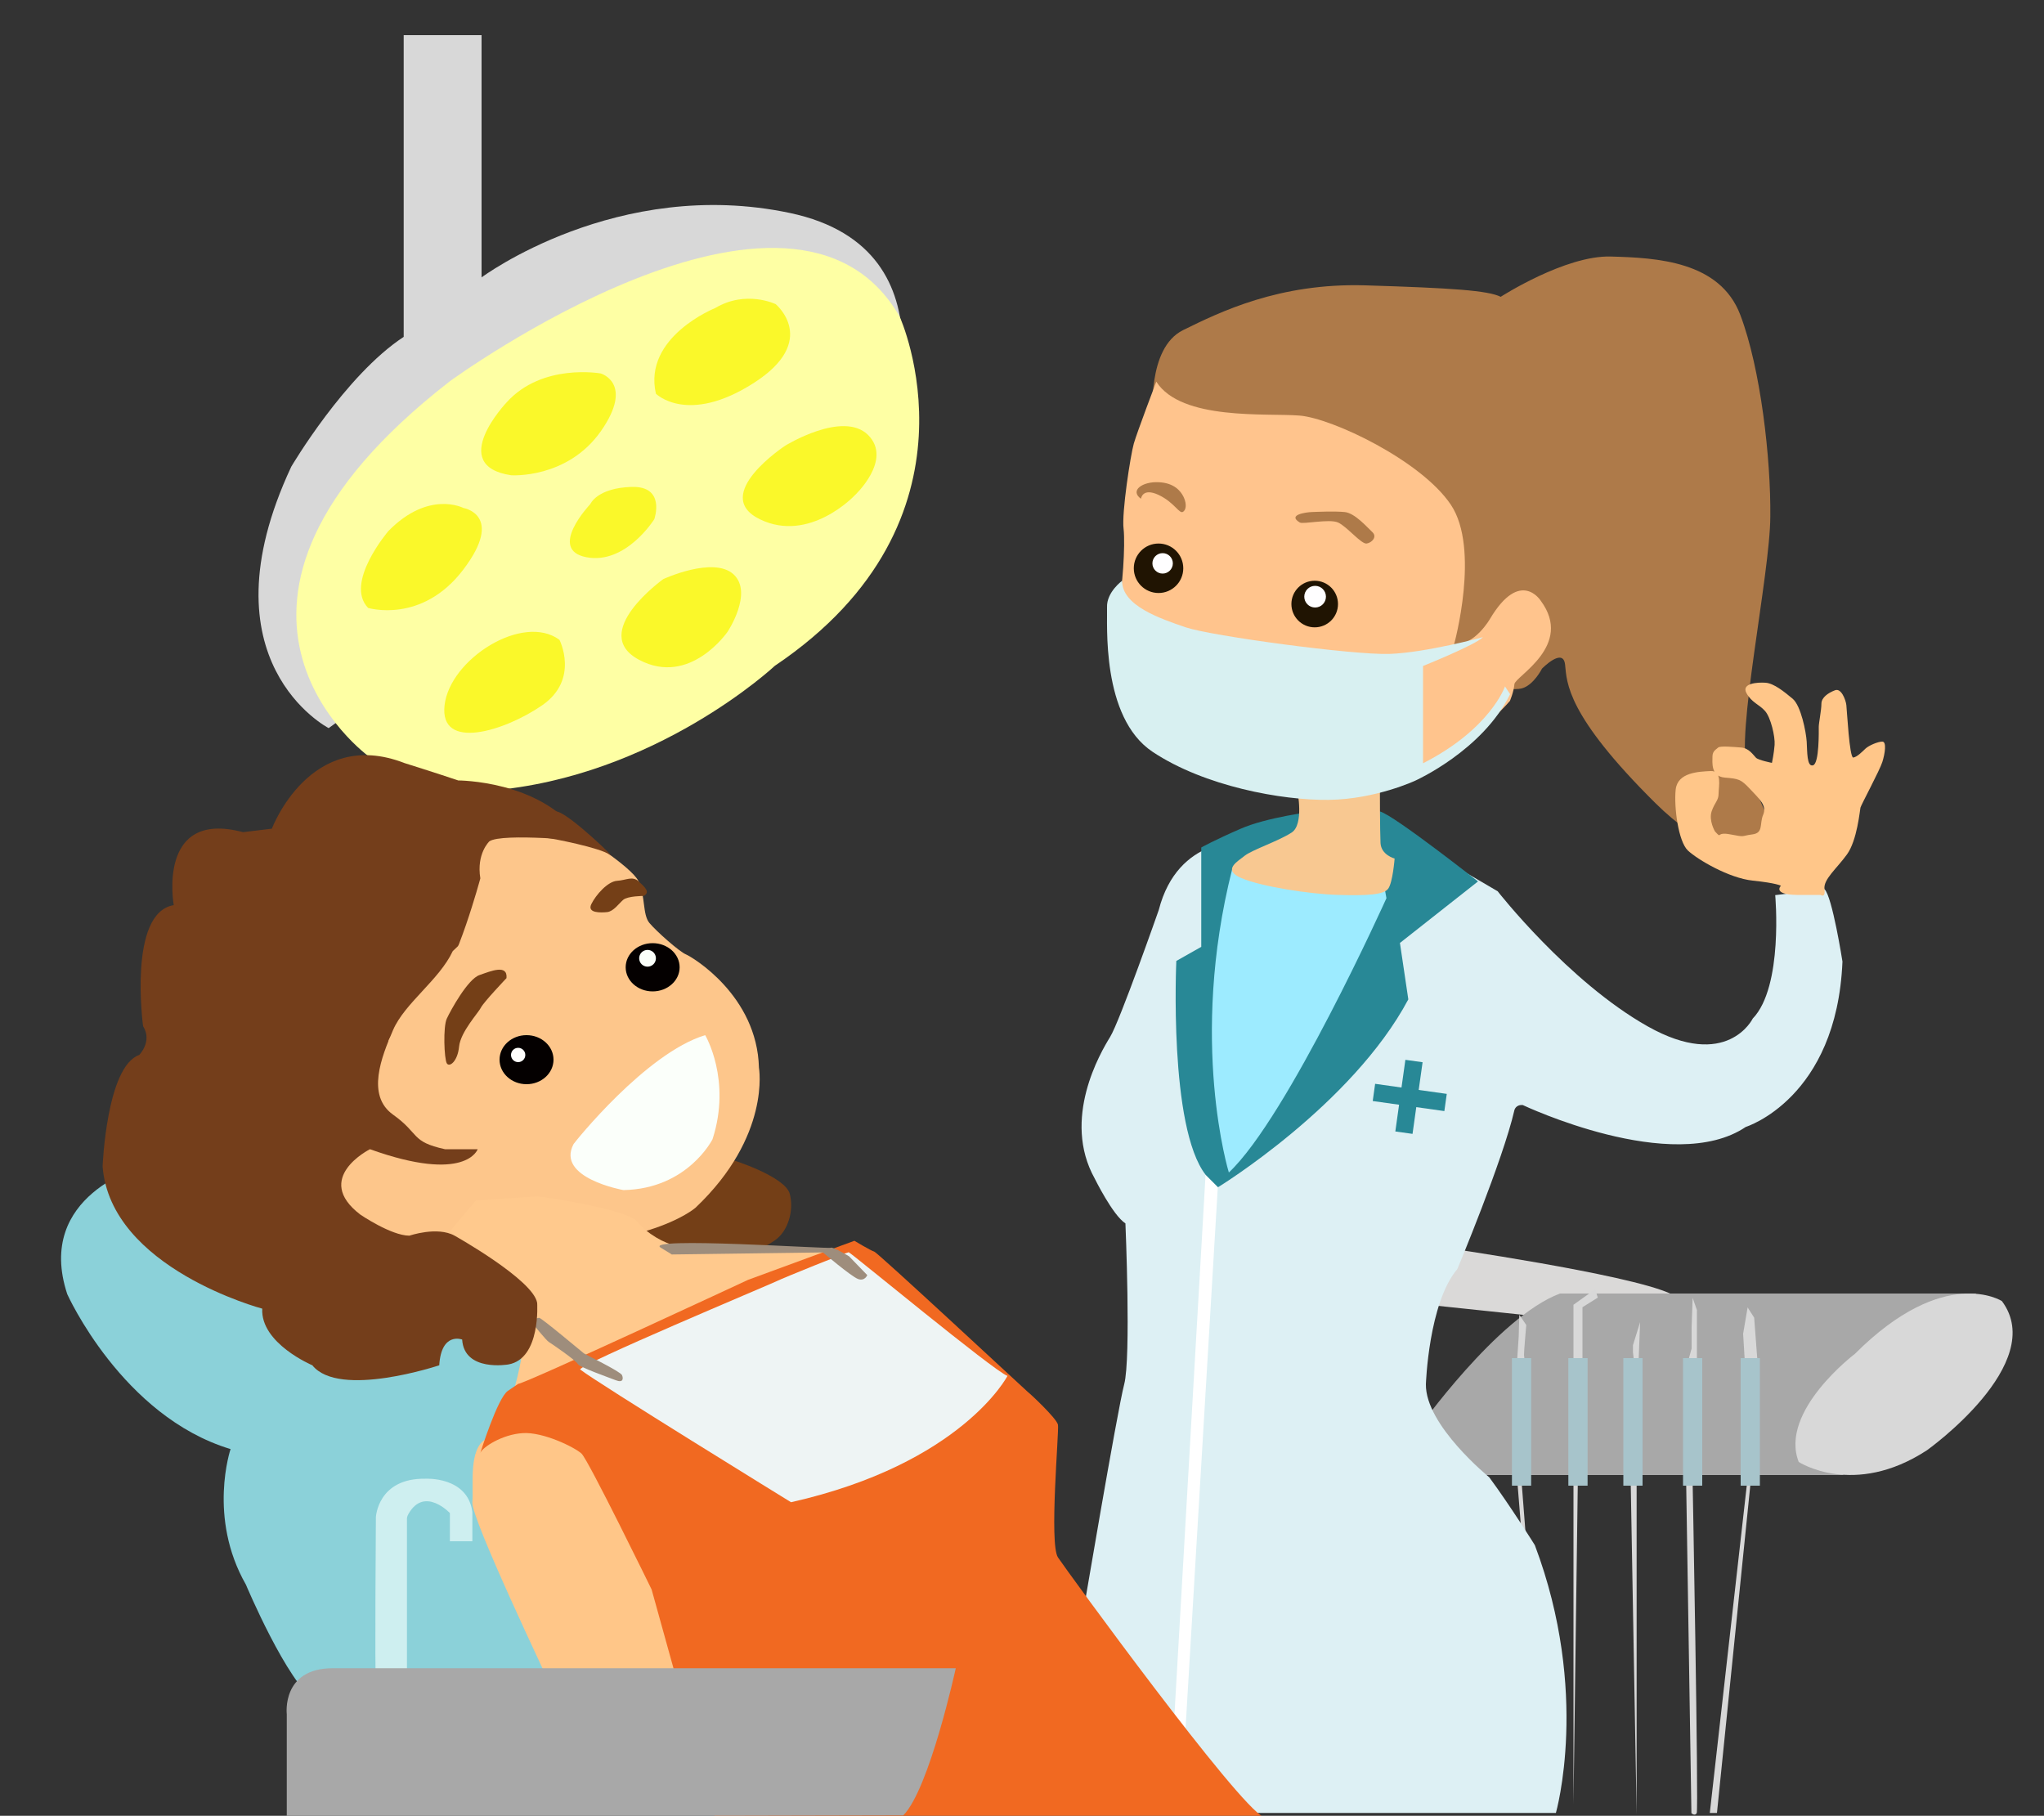 <?xml version="1.0" encoding="utf-8"?>
<!-- Generator: Adobe Illustrator 24.0.0, SVG Export Plug-In . SVG Version: 6.00 Build 0)  -->
<svg version="1.1" id="Livello_2" xmlns="http://www.w3.org/2000/svg" xmlns:xlink="http://www.w3.org/1999/xlink" x="0px" y="0px"
	 width="1000px" height="888.3px" viewBox="0 0 1000 888.3" style="enable-background:new 0 0 1000 888.3;" xml:space="preserve">
<rect x="0" y="0" width="1000" height="888.3" fill="#333333" stroke="none"/>
<style type="text/css">
	.st0{fill:#AE7A49;}
	.st1{fill:#DAD9D8;}
	.st2{fill:#D8D8D8;}
	.st3{fill:#A8A8A8;}
	.st4{fill:#A7C4CB;}
	.st5{fill:#8BD1D9;}
	.st6{fill:#FEFFA4;}
	.st7{fill:#DDF0F4;}
	.st8{fill:#FFFFFF;}
	.st9{fill:#FFC688;}
	.st10{fill:#743F17;}
	.st11{fill:#FDC68B;}
	.st12{fill:#040000;}
	.st13{fill:#FFFEFC;}
	.st14{fill:#FBFFFA;}
	.st15{fill:#FFC98D;}
	.st16{fill:#F16921;}
	.st17{fill:#EEF4F4;}
	.st18{fill:#9E8D7C;}
	.st19{fill:#743E1B;}
	.st20{fill:#CEEFF0;}
	.st21{fill:#FAF82A;}
	.st22{fill:#288896;}
	.st23{fill:#FFC689;}
	.st24{fill:#9DEBFF;}
	.st25{fill:#F8C891;}
	.st26{fill:#FFC48D;}
	.st27{fill:#201402;}
	.st28{fill:#FFFEFF;}
	.st29{fill:#D8F0F1;}
</style>
<g>
	<path class="st0" d="M563.8,205.7c0.3-2.5-2.8-35.4,15-44.2c17.9-8.8,47-23.2,89.3-21.9c42.3,1.3,59.9,2.5,66.1,5.6
		c0,0,31.7-20.4,53.9-19.7c22.3,0.6,53.3,2.2,63.3,28.5c10,26.3,15,70.5,14.7,98.7C866,281,848.8,361.2,855,376.6
		c6.3,15.4,18.8,51.1,32,37.9c0,0-33.5,21.6-77.1-21.6s-43.3-58.9-44.2-67.7c-0.9-8.8-11.3,1.9-11.3,1.9s-4.1,8.2-10,9.7
		c-6,1.6-33.9-3.1-33.9-3.1l-9.4-26.8l-52.5-83.5l-56.3-10.7L563.8,205.7z"/>
	<path class="st1" d="M704.9,610.1c0,0,91.2,13.1,112.2,22.7c21,9.6-49.5,16.5-49.5,16.5l-12.2-5l-68.3-7.2L704.9,610.1z"/>
	<polygon class="st2" points="742.2,723 747.2,785.1 750.6,769.2 747.2,760.8 744.4,724.7 	"/>
	<polygon class="st2" points="856.3,726.8 840,886.9 836.5,886.9 855,723 	"/>
	<path class="st2" d="M824.9,723l2.6,164c0,0,1.6,1.6,2.6,0c1-1.6-2.1-167.5-2.1-167.5L824.9,723z"/>
	<path class="st2" d="M797.7,719.4c0,0.4,3,168.2,3,168.2V719.4H797.7z"/>
	<polygon class="st2" points="769.8,723 769.8,882.6 772,719.4 	"/>
	<path class="st3" d="M693.6,699.3c0,0,39-55.1,69.6-66.5h203.6l-51.3,80.6l-14.1,8.2h-5.6H715.3L693.6,699.3z"/>
	<path class="st2" d="M907.5,662.3c0,0-37.2,28.1-27.5,52.9c0,0,27,17.6,62.7-5.7c0,0,59.6-42.4,36.7-73
		C979.4,636.5,951.4,618.4,907.5,662.3z"/>
	<polygon class="st2" points="855,639.6 852.8,652.5 853.9,670.6 859.7,664.4 858.2,644.6 	"/>
	<polygon class="st2" points="830.2,640.9 830.2,669.4 824.9,669.4 827.6,659.7 827.6,649.3 828.1,634.9 	"/>
	<polygon class="st2" points="802.4,646.8 801.1,680.4 798.9,661.5 798.9,658.1 	"/>
	<path class="st2" d="M769.8,638.3c0,1.3,0,35.7,0,35.7l4.4-1.6v-32.9l7.5-4.7l-1.3-4.1L769.8,638.3z"/>
	<path class="st2" d="M741.4,677.9L743,654l0.3-10.8l3.4,5c0,0-1.2,13.7-1.1,14.7c0.1,0.9,1.7,14.4,1.7,14.4L741.4,677.9z"/>
	<rect x="823.4" y="664.4" class="st4" width="9.4" height="62.4"/>
	<rect x="851.6" y="664.4" class="st4" width="9.4" height="62.4"/>
	<rect x="794.2" y="664.4" class="st4" width="9.4" height="62.4"/>
	<rect x="767.3" y="664.4" class="st4" width="9.4" height="62.4"/>
	<rect x="739.7" y="664.4" class="st4" width="9.4" height="62.4"/>
	<path class="st5" d="M69.6,570.6c0,0-52.7,14-36.7,62.5c0,0,26.8,59.8,79.9,75.8c0,0-11.3,33.4,7.5,66.3c0,0,20.2,48.1,34.3,57.2
		l193.7,10l27.3-76.1c0,0,36.7-73.5,23-77.7c-13.6-4.2-86.1-60.7-86.1-60.7s-101.6-74.8-105.4-73.4c-3.7,1.4-105.3,8.9-105.3,8.9
		L69.6,570.6z"/>
	<path class="st2" d="M160.8,356.2c0,0-63-32.4-18.3-127.9c0,0,26.3-44.7,55-63.5V17.2h38.1v118.5c0,0,66.3-49.4,150.9-31.5
		s46.5,110.5,46.5,110.5s-135,56-139.7,52.2S160.8,356.2,160.8,356.2z"/>
	<path class="st6" d="M181.5,370.8c-1.9-0.9-102.5-74.8,38.6-184.3c0,0,167.9-122.7,220.1-31.5c0,0,45.1,99.2-61.1,170.7
		c0,0-58.2,54.5-139.6,61.1l-61.6-6.1L181.5,370.8z"/>
	<path class="st7" d="M608.9,411.7c0,0-32.6-3.1-42,33.5c0,0-19.1,54.5-23.8,62.1s-23.8,40.1-7.5,69.3c0,0,8.8,17.9,15,21.9
		c0,0,2.8,65.8-0.6,78.7c-3.4,12.9-20.9,116.6-20.9,116.6l31.5,53.3l42.6,39.8h158c0,0,16.9-58.9-10.3-131c0,0-11.9-19.1-22.3-33.2
		c0,0-31.3-25.4-31-45.5c0,0,1.3-39.8,15.4-56.4c0,0,22.3-53.3,27.9-77.7c0,0,0.6-2.8,4.1-2.5c0,0,73.4,34.8,109.1,10.7
		c0,0,44.5-13.8,47.3-80.9c0,0-5-32-8.8-35.4l-24.1,2.9c0,0,4.1,44.7-11,60.4c0,0-12.5,25.7-51.4,3.8
		c-38.9-21.9-73.4-66.1-73.4-66.1l-22.6-13.2l-23.5-11L608.9,411.7z"/>
	<polygon class="st8" points="589.8,574.7 573.8,852.5 578.9,864.1 595.8,580.7 	"/>
	<path class="st9" d="M269.2,824.3c-0.5-1.4-38.8-81.5-38.1-89.4c0.7-7.9-2.1-26.3,6.8-31c8.9-4.7,31.3-9.4,33.2-8
		c1.9,1.4,61.6,24.9,62.3,28.4c0.7,3.5,27.3,47,27.5,47.7c0.2,0.7,1.9,22.6,2.1,23.3c0.2,0.7,0.9,38.8-10.3,36.9
		C341.4,830.4,269.2,824.3,269.2,824.3z"/>
	<path class="st10" d="M356.3,566.9c0.9,0,27.9,8.5,30.1,17.2c2.2,8.8-1.3,17.9-6.3,21.9c-5,4.1-19.7,10.7-19.7,10.7
		s-34.5,2.5-37.3,1.3c-2.8-1.3-18.5-12.2-16.9-13.3c1.6-1.1,25.1-20.6,26.3-21.2s16.9-16.6,16.9-16.6H356.3z"/>
	<path class="st11" d="M276.3,404.5c6.3,2.5,32.6,19.4,36.1,26.6c3.4,7.2,1.9,16.3,5.3,20.4c3.4,4.1,14.7,14.1,17.9,15.4
		c3.1,1.3,34.8,20.1,35.7,55.4c0,0,6,33.4-31,68.5c0,0-26.3,23.5-105,17.6l-49.5,8.5c0,0-17.2-11.6-17.6-13.2
		c-0.3-1.6-9.7-36.1-9.4-37.3c0.3-1.3,7.7-70.5,7.7-70.5l20.5-44.2c0,0,20.6-33.9,23.3-35.1s20.6-11,22.5-11.9s20.1-5,21-4.7
		C254.7,400.1,276.3,404.5,276.3,404.5z"/>
	<path class="st10" d="M247.8,478.5c0,0-11.3,11.9-12.5,14.4s-10,11.9-10.7,19.1s-4.7,10.3-6,8.2c-1.3-2.2-1.9-17.9,0-21.9
		c1.9-4.1,10.3-19.4,16-21.3C240.3,475,248.4,471.6,247.8,478.5z"/>
	<path class="st10" d="M314.9,438.3c0,0-7.8,0-10,1.9c-2.2,1.9-4.7,5.6-7.8,6c-3.1,0.3-10,0.6-7.8-3.9c2.2-4.5,8-11.1,12.6-11.4
		c4.6-0.3,7.4-2.5,10.6,0.3C315.5,434,318.3,436.5,314.9,438.3z"/>
	<ellipse class="st12" cx="257.6" cy="518.4" rx="13.2" ry="12"/>
	<circle class="st13" cx="253.5" cy="516.1" r="3.5"/>
	<ellipse class="st12" cx="319.3" cy="473.2" rx="13.2" ry="11.8"/>
	<circle class="st14" cx="316.8" cy="468.8" r="4.1"/>
	<path class="st14" d="M280.6,559.7c0.3-0.6,35.3-44.5,64.4-53.3c0,0,13,21.8,3.6,50.9c0,0-12.1,24.3-43.6,24.9
		C305,582.2,271.8,576.3,280.6,559.7z"/>
	<path class="st15" d="M220.1,602.4c0,0,34,28.7,36.6,37.2c2.6,8.5-3.8,36.9-5.5,40.8s50.4-21.2,50.4-21.2s69.4-30.7,72-31.7
		s36.3-15,36.3-15s-74.2-2.6-79.4-3.3s-14-5.7-18.9-11.7c-4.9-6-46.7-12.2-48.7-12.2c-2,0-30.1,2-30.1,2L220.1,602.4z"/>
	<path class="st16" d="M253.5,677c4.1-0.4,112.5-50.9,112.5-50.9l52-19.1c0,0,7.8,4.7,9.7,5.3c1.9,0.6,74.3,68,75.2,68.7
		c0.9,0.6,14.1,12.9,14.7,16c0.6,3.1-4.4,58.3,0,64.9c4.4,6.6,88.1,121.6,100.6,127H349.7l-30.9-111.3c0,0-30.9-63.3-34.3-66.5
		c-3.4-3.1-18.8-10.7-28.8-10c-10,0.6-19.7,6.9-20.7,9.7c0,0,8.4-27,13.5-30.4C253.5,677,253.5,677,253.5,677z"/>
	<path class="st17" d="M283.9,670c-2.3-1.8,93.7-42,96.2-43.3c2.5-1.3,34.2-14.1,35.1-14.1s71.2,58.3,77.7,60.5
		c0,0-22.2,42.9-105.9,61.8C387,734.9,292.3,676.6,283.9,670z"/>
	<path class="st18" d="M323.3,610.4c-9.1-5.5,82.5,0.7,83.2,0c0.7-0.7,8.9,4.2,8.9,4.2l8.9,9.2c0,0-1.2,3.1-4.5,1.9
		c-3.3-1.2-17.2-13-17.2-13l-74,1C328.7,613.7,328,613.2,323.3,610.4z"/>
	<path class="st18" d="M263.8,644.7c1-0.1,21.2,16.9,21.9,17.4c0.7,0.5,17.9,8.9,18.6,10.6c0.7,1.6,0.7,4-3.1,2.5
		c-3.8-1.5-17.9-6.4-18.6-8c-0.7-1.6-12.9-10-14.1-10.7c-1.2-0.7-7.5-8.5-7.5-8.5S260.5,644.9,263.8,644.7z"/>
	<path class="st19" d="M221.5,465.3c-6.6,14.1-23.5,25.4-29.2,38.6s-13.2,32,0,41.4s8.5,13.2,25.4,16.9h16c0,0-5.6,16.9-52.7,0
		c0,0-28.2,14.1-4.7,32c0,0,15.1,10.3,24,10.3c0,0,13.6-4.7,22.1,0c0,0,38.6,21.6,40.4,32.9c0,0,1.9,27.3-14.1,30.1
		c0,0-21.6,3.8-22.6-12.2c0,0-10.2-3.9-11.2,12.6c0,0-49,16.4-62.1,0c0,0-25.4-10.7-24.5-27.7c0,0-74.3-19.7-78.1-69.6
		c0,0,1.9-48.9,17.9-54.5c0,0,6.6-6.6,1.9-14.1c0,0-7.5-55.5,15-59.2c0,0-8.5-47,33.9-35.7l14.1-1.7c0,0,18.8-50,64.9-32.1
		c0,0,15,4.7,26.3,8.5c0,0,39.5,0,58.3,25.4"/>
	<path class="st11" d="M288.8,411.6c0,0-43.3-4.3-49.4,0c0,0-6.4,6-4.4,18.1c0,0-11.6,43.1-21.5,53c-9.9,9.9-20.1,20.5-23,25.5
		c-2.9,5,8.4,12.6,8.4,12.6s24.9-39.6,26.3-40.5s32.5-39,40-42.3c7.5-3.3,15.6-13.2,18.6-15.5C286.8,420.2,288.8,411.6,288.8,411.6z
		"/>
	<path class="st19" d="M268,410c1.9,0.1,25.8,4.7,30.4,8.2c4.6,3.5-19.2-19.5-25.6-21.1c-6.4-1.6-19.3-1.6-19.3-1.6l0.3,4.3L268,410
		z"/>
	<path class="st20" d="M183.9,822.1c-0.6-0.9,0-79.9,0-79.9s0.9-19.1,24.1-18.8c0,0,20.8-1.3,23.1,16.3V754h-11v-13.8
		c0,0-12.4-13.2-20.2,0.3c0,0-0.8,1.4-0.8,2.2c0,0.8,0,79.3,0,79.3H183.9z"/>
	<path class="st21" d="M190,259.8c0,0-21.7,25.4-9.9,37.6c0,0,26.3,8,46.6-18.8s0-30.1,0-30.1S209.8,239.6,190,259.8z"/>
	<path class="st21" d="M293.9,182.7c0,0-28.6-5.2-46,14.1c0,0-29.5,31,2.2,35.7c0,0,27.4,1.9,43.9-21.6
		C310.4,187.4,293.9,182.7,293.9,182.7z"/>
	<path class="st21" d="M349.9,150.7c0,0-35.4,14.1-29,41.9c0,0,15.4,15.5,47.8-5.2s10.8-38.6,10.8-38.6S365,141.7,349.9,150.7z"/>
	<path class="st21" d="M384.2,218c0,0-36.8,24.1-12.5,36c24.3,11.9,46.4-11.6,46.4-11.6s18.8-17.4,6.6-29.6
		C412.4,200.6,384.2,218,384.2,218z"/>
	<path class="st21" d="M288.8,246.6c0,0-21.2,22.3-1.9,26s33.2-18.6,33.2-18.6s5.8-16.3-11.1-15.8S288.8,246.6,288.8,246.6z"/>
	<path class="st21" d="M273.7,313c0,0,9.9,19.3-8.4,32c-18.4,12.7-50.4,22.6-47.8,0S255.8,299.8,273.7,313z"/>
	<path class="st21" d="M324.5,283.3c0,0-36.7,26.3-11.8,39.5s43.3-13.8,43.3-13.8s12.7-19.1,2.8-28.1
		C348.9,272,324.5,283.3,324.5,283.3z"/>
	
		<rect x="685.1" y="519.2" transform="matrix(0.99 0.139 -0.139 0.99 81.485 -90.764)" class="st22" width="8.5" height="35.4"/>
	
		<rect x="685.1" y="519.2" transform="matrix(-0.139 0.99 -0.99 -0.139 1317.049 -70.946)" class="st22" width="8.5" height="35.4"/>
	<path class="st23" d="M839,406.7c0,0-3.1-5.3-1.6-9.8c1.6-4.6,3.4-5.2,3.4-8.7c0-3.4,1.9-11.3-3.9-11c-5.8,0.3-16.2,0.6-17.1,9.1
		s1.3,25.4,6,29.8s20.1,13.5,31.7,14.7s13.8,2.5,13.8,2.5s-4.4,4.3,7.8,4.5h11.6c0,0,2.5,1.8,1.9-2.9c-0.6-4.7,6-10,11-16.9
		c5-6.9,6.3-21.6,6.6-22.9s9.4-18.2,10.7-22.3c1.3-4.1,2.2-10,0-10s-6.6,1.9-8.2,3.4s-4.1,4.1-6,4.4c-1.9,0.3-3.1-23.2-3.4-25.7
		s-2.5-8.5-5.6-7.2c-3.1,1.2-6.6,3.4-6.6,6.6c0,3.1-1.3,9.4-1.3,11.3c0,1.9,0.3,17.9-2.8,18.8s-2.8-6.9-3.1-11.6s-2.8-17.6-6.9-21
		s-9.1-7.5-13.2-7.8c-4.1-0.3-11.9,0.3-9.4,5c2.5,4.7,6.3,5.6,9.1,8.8c2.8,3.1,5,12.5,4.7,16.6c-0.3,4.1-1.3,8.8-1.3,8.8
		s-6.6-1.3-7.8-2.5c-1.3-1.3-3.4-4.7-7.2-5c-3.8-0.3-10.3-0.9-11.3,0c-0.9,0.9-2.8,1.6-2.8,4.4c0,2.8-0.9,9.7,6,10.3
		s7.8,0.7,12.5,5.7s8.2,8.1,6.3,12.5c-1.9,4.4,0.3,8.9-5.3,9.6c-5.6,0.7-3.1,1.5-10.7,0S842.8,410.8,839,406.7z"/>
	<path class="st3" d="M140.3,888.8v-50.2c0,0-2.7-22.5,22.5-22.5h304.8c0,0-12.9,59.2-25.7,72L140.3,888.8z"/>
	<polygon class="st24" points="595.8,422.7 584.8,521.4 592.3,564.3 599.5,578.3 618.4,560 674.1,488.8 690.7,429.3 668.7,422.7 	
		"/>
	<path class="st22" d="M642.5,397c0,0-22.9,2.8-35.7,8.5c-12.9,5.6-19.1,9.1-19.1,9.1v48.6l-12.2,6.9c0,0-3.8,81.5,14.4,104.7l6,6
		c0,0,65.5-40.1,93.1-91.9l-4.1-27.6l38.2-30.1c0,0-41-32.3-47.9-34.2c-6.9-1.9-5.4,17.9-5.4,17.9l6.9,15.7l1.6,8.8
		c0,0-48.3,107.2-77.1,134.2c0,0-19.7-64,1.6-148.3l26.6-5.3L642.5,397z"/>
	<path class="st25" d="M634.7,386.8c0,0,3.4,16.5-2.8,20.5c-6.3,4.1-19.4,8.5-22.9,11.3c-3.4,2.8-11.3,6.9-1.6,11
		c9.7,4.1,33.2,7.8,47.2,8.2s22.4,0,24.6-3.1c2.2-3.1,3.1-14.7,3.1-14.7s-6.6-1.7-6.9-7.6c-0.3-5.9-0.3-27.6-0.3-27.6l-26.5-6.3
		L634.7,386.8z"/>
	<path class="st26" d="M565.7,186.7c0,0-9.4,24.7-11,30.3c-1.6,5.6-6,33.9-5,41.7c0.9,7.8-0.6,31-2.5,35.7s48.6,24.5,53.6,26.6
		c5,2.2,65.2,14.4,66.8,14.4c1.6,0,14.7,11,14.7,11.9c0,0.9,3.4,31,3.4,31s32.6-11.9,53-35.4c0,0,1.9-4.4,2.2-8.2
		s29.2-18.8,12.9-40.8c0,0-10-16-24.8,8.8c0,0-7.5,13.2-17.6,12.5c0,0,12.9-46.7-1.6-68.3s-58-42.3-74-43.6S577.9,205.9,565.7,186.7
		z"/>
	<circle class="st27" cx="566.8" cy="278" r="12.1"/>
	<circle class="st27" cx="643.2" cy="295.5" r="11.4"/>
	<circle class="st28" cx="568.8" cy="275.6" r="5"/>
	<circle class="st28" cx="643.4" cy="291.9" r="5.3"/>
	<path class="st0" d="M558.2,244c0,0,0.6-5.6,8.6-1.9c8,3.8,10.2,9.7,12.1,8.2s1.3-5,0-7.5c-1.3-2.5-4.4-6.6-12.1-6.9
		C559.1,235.5,552.5,239.9,558.2,244z"/>
	<path class="st0" d="M635.9,255.6c1.6,1,14.4-1.9,18.7,0s11.4,10.7,14,10.3s5.3-3.3,2.8-5.6s-8.5-9.3-13.5-9.8s-13.8-0.1-16.3,0
		S629.6,251.8,635.9,255.6z"/>
	<path class="st29" d="M549,284.1c0,0-7.7,5.6-7.4,13c0.3,7.4-3.1,53.8,22.3,70.7c25.4,16.9,63.3,23.8,86.2,23.5
		c22.9-0.3,42.3-9.4,42.3-9.4s32.9-14.7,46.4-42.3l-2.5-3.8c0,0-7.1,20.8-40.1,37.6v-47.6c0,0,25.7-10.3,29.3-14.1
		c0,0-27.4,7.5-45.6,8.2c-18.2,0.6-87.3-8.8-99.8-13C567.6,302.6,548.8,296.3,549,284.1z"/>
</g>
</svg>
